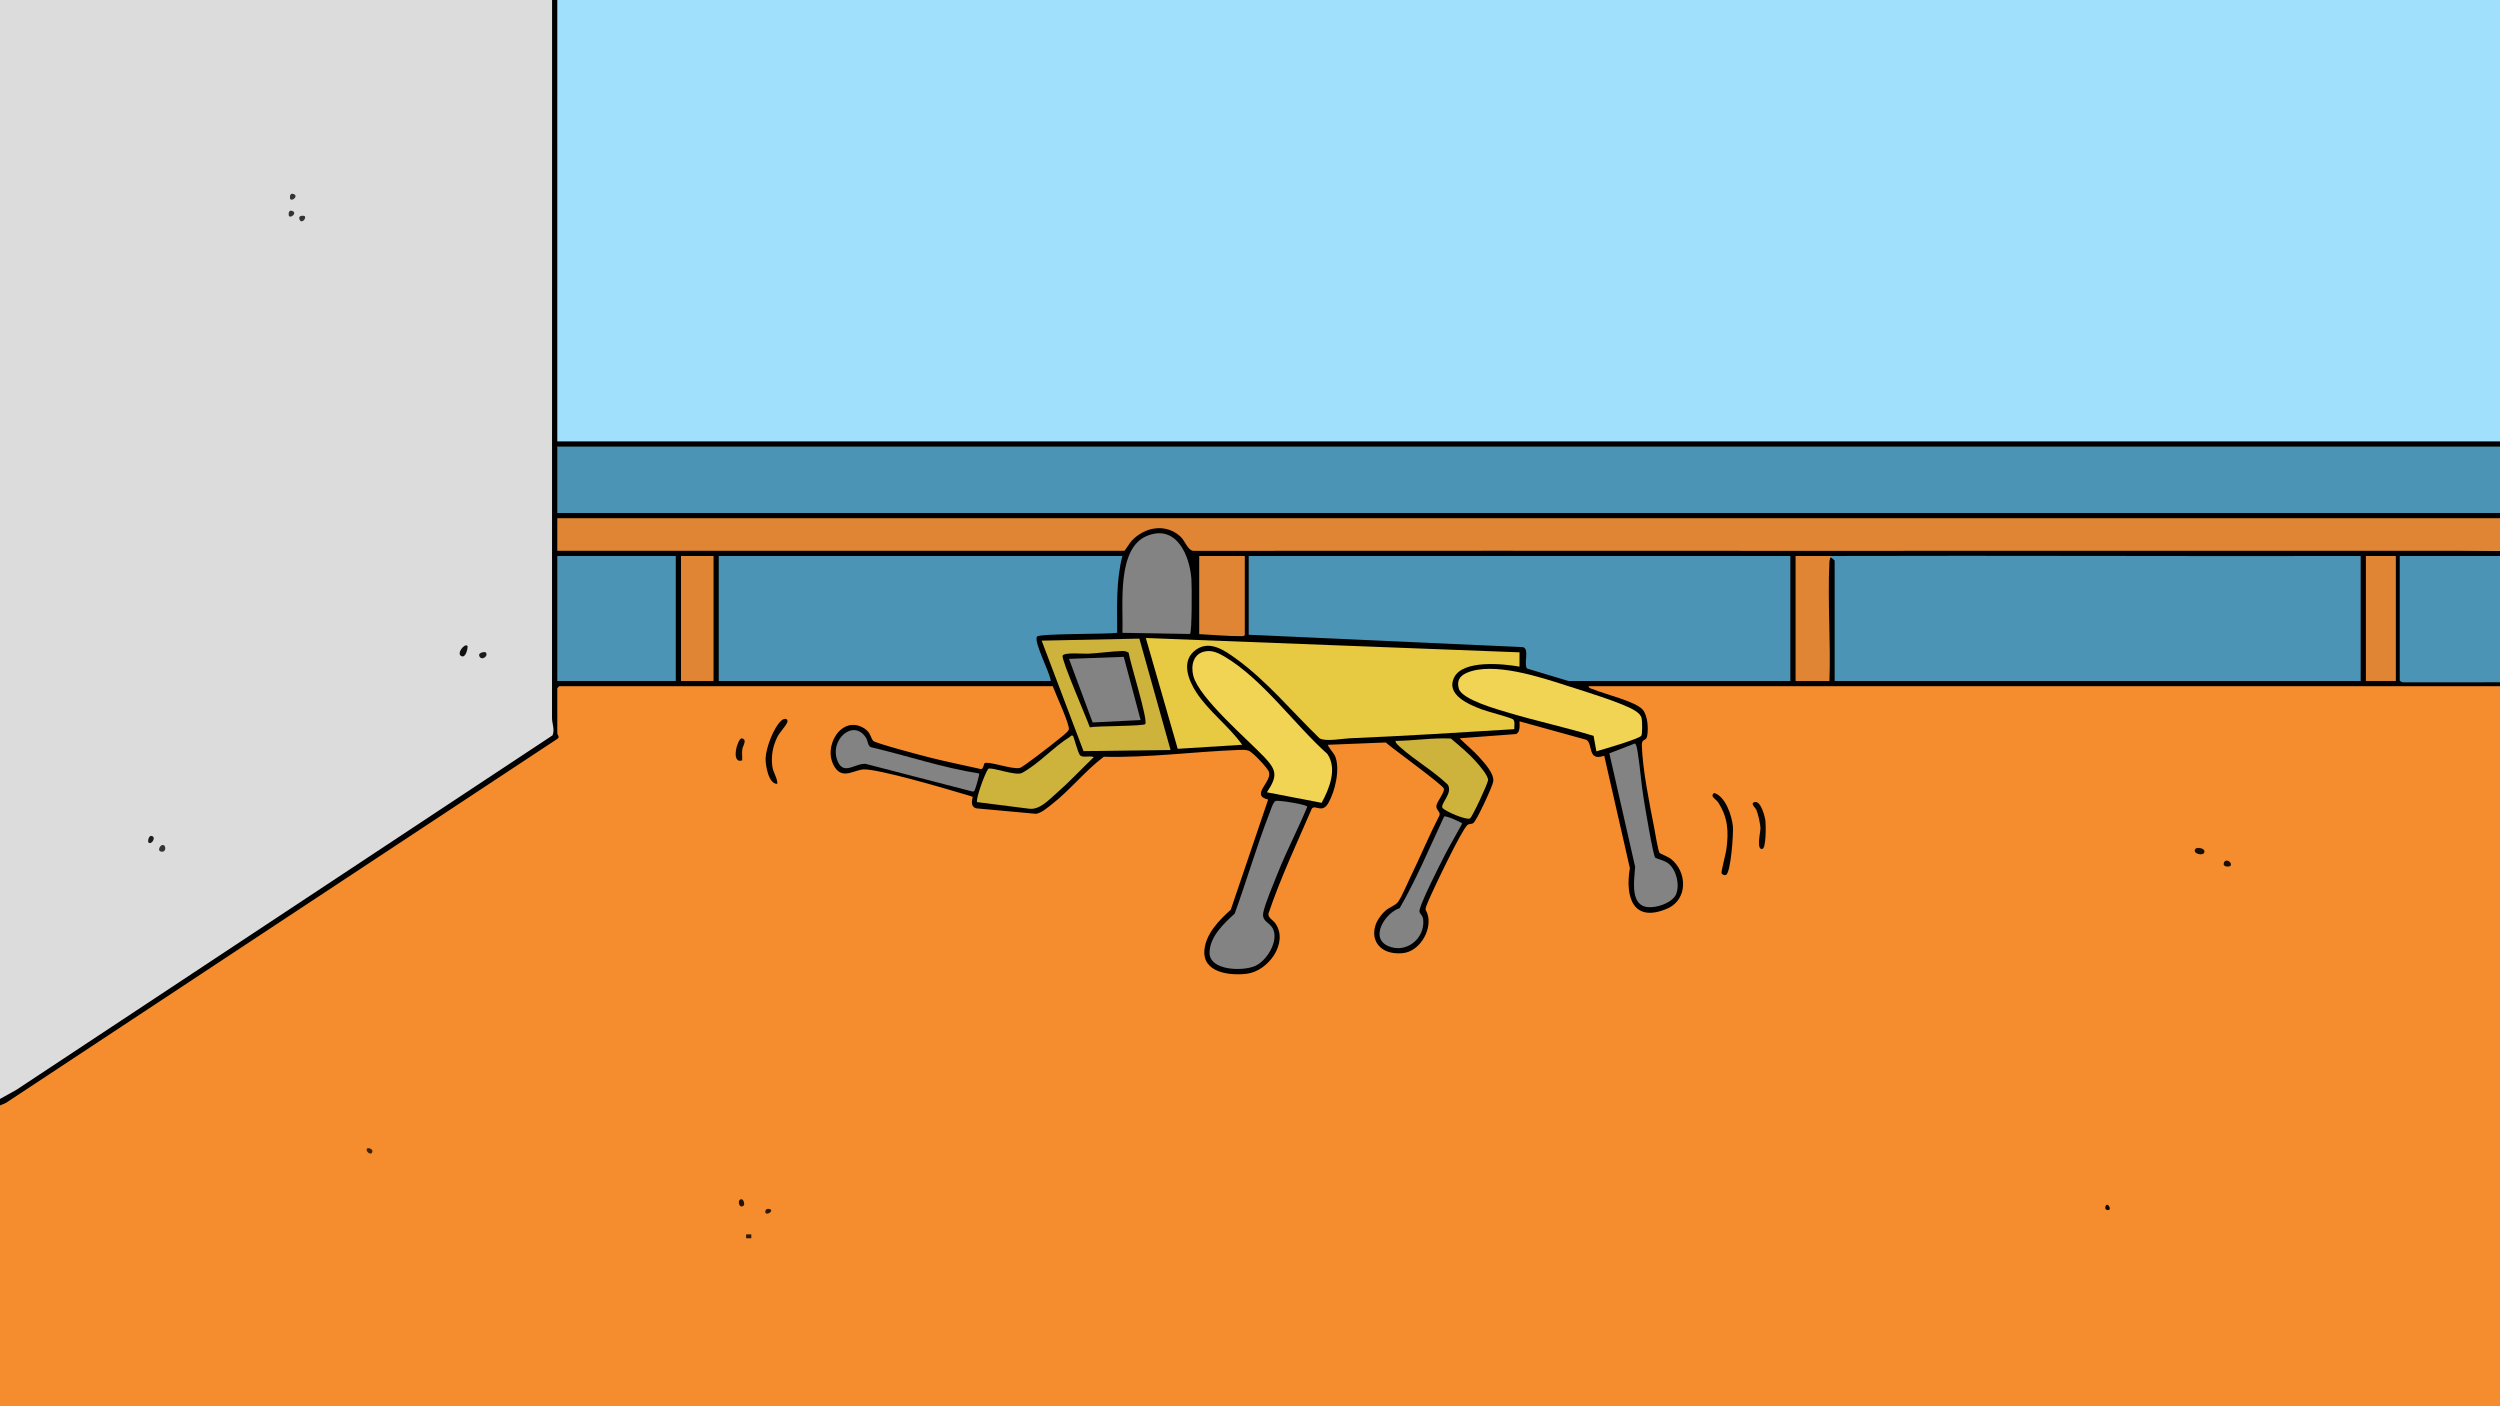 <?xml version="1.0" encoding="UTF-8"?>
<svg id="Layer_1" data-name="Layer 1" xmlns="http://www.w3.org/2000/svg" viewBox="0 0 3840 2160">
  <defs>
    <style>
      .cls-1 {
        fill: #f58c2e;
      }

      .cls-2 {
        fill: #323232;
      }

      .cls-3 {
        fill: #030202;
      }

      .cls-4 {
        fill: #180e04;
      }

      .cls-5 {
        fill: #050301;
      }

      .cls-6 {
        fill: #cdb23b;
      }

      .cls-7 {
        fill: #0f0903;
      }

      .cls-8 {
        fill: #4b94b5;
      }

      .cls-9 {
        fill: #1c1c1c;
      }

      .cls-10 {
        fill: #f2d454;
      }

      .cls-11 {
        fill: #df8534;
      }

      .cls-12 {
        fill: #070401;
      }

      .cls-13 {
        fill: #1a0f05;
      }

      .cls-14 {
        fill: #1d1d1d;
      }

      .cls-15 {
        fill: #e08533;
      }

      .cls-16 {
        fill: #df8533;
      }

      .cls-17 {
        fill: #2e1a09;
      }

      .cls-18 {
        fill: #3f240c;
      }

      .cls-19 {
        fill: #211306;
      }

      .cls-20 {
        fill: #343434;
      }

      .cls-21 {
        fill: #a0e0fc;
      }

      .cls-22 {
        fill: #2c1908;
      }

      .cls-23 {
        fill: #101010;
      }

      .cls-24 {
        fill: #838383;
      }

      .cls-25 {
        fill: #0a0602;
      }

      .cls-26 {
        fill: #e8c942;
      }

      .cls-27 {
        fill: #130b03;
      }

      .cls-28 {
        fill: #dcdcdc;
      }
    </style>
  </defs>
  <path class="cls-1" d="M0,1698l1.96-5.22c284.02-186.1,567.87-373.06,851.53-560.9.02-1.89.61-3.65,2.51-4.88-1.01-.15-1.96-.39-2.67-.94-2.61-2.03-2.34-60.02-1.33-66.13l4-2.93c-3.45-4.23-1.84-5.61,3-3l1.91-4h753.6l2.49,4c1.57-.48,3.88-.76,4.42.37,5.11,10.72,26.27,58.79,24.07,67.21-2.89,11.06-64.87,53.12-77.79,61.77-17.54-.96-35.06-3.52-52.55-7.7-1.03,4.48-2.84,8.25-7.75,9.48-58.5-10.32-114.86-25.14-169.08-44.45-16.06-42.36-61.25-20.6-58.39,18.17,2.24,30.41,21.09,27.31,44.99,19.11,57.64,9.12,114.17,23.08,169.61,41.9,2.07,1.46,3.18,3.47,3.33,5.97-.87,3.26-2.35,10.38,1.75,11.64,8.66,2.67,82.07,9.5,91.31,8.61,7.42-.72,24.81-15.39,30.43-20.51,23.36-23.4,47.68-45.68,72.96-66.84,72.98-2.24,145.73-5.83,218.26-10.77,13.54,1.37,47.06,32.75,39.52,48.6-13.4,16.57-14.04,26.45-1.92,29.63l1.05,4.6-56.72,166.97c-39.72,33.08-69.38,94.94,6.91,94.82,44.19-.07,82.34-47.44,44.74-82.11-1.26-2.13-2.43-5.37-1.72-7.7,15.88-51.6,43-114.46,67.32-162.92.84-1.68,3.43-2.97,5.41-3.42,30.35,12.14,37.22-57.27,29.59-74.18-9.95-10.08-11.79-17.5-5.53-22.28l88.53-3.08,73.62,56.12c23.09,15.35,21.04,22.12,6.91,45.04,2.82,5.1,4.38,10.16,4.69,15.18-20.29,46.5-42.03,94.08-66.58,136.99-23.41,8.51-50.45,49.11-20.96,65.17,39.12,21.3,75.47-23.49,58.41-60.16,18.45-44.65,38.86-93.93,67.79-132.42l6.74-1.63c5.69-4.1,29.39-56.36,29.29-64.22-10.3-22.31-26.45-41.66-48.44-58.07-2.57-3.82-.87-6.04,1.84-8.95l84.29-6.09c2.75-4.01,3.69-9.08,2.84-15.19,1.35-2.12,1.84-2.58,3.95-3.69,4.95-2.59,103.04,26.27,107.15,30.06,1.17,1.08,1.96,2.52,2.71,3.9,1.91,16.41,7.91,22.56,18,18.43,2.88,0,4.87,1.56,6.28,3.92l38.84,170.31c-6.7,40.97,2.67,84.1,53.49,59.77,35.19-16.85,21.78-68.15-12.78-77.3-6.47-5.88-17.73-75.72-19.15-84.82-7.05-30.6-10.2-61.16-9.47-91.7,15.82-12.21,8.02-48.93-13.03-53.64l-66.42-23.74c-4.82-3.72-3.54-8.69,2.16-10.13,462.52-.38,933.11.08,1395.58.98,1.37,0,2.13,1.32,2.5,3v1106H0v-462Z"/>
  <path class="cls-21" d="M856,0h2984v678c-.16,1.61-.79,4-1.93,4-983.21,1.28-2001.35.5-2983.95-1.44l-2.13-4.46V2.49s4.01-2.49,4.01-2.49Z"/>
  <path class="cls-28" d="M848,0l4,1.92c-.5,377.09-.26,753.12.73,1128.09-274.33,183.38-549.54,365.85-825.63,547.4l-22.75,12.75-4.35-2.15V0h848Z"/>
  <path class="cls-8" d="M3840,686v102l-1.93,4H858.52l-2.52-4-4-1.83v-97.79l4-2.38c.16-1.61.79-3.99,1.93-3.99,979.83-1.31,1999.55-1.32,2979.55,0l2.52,4Z"/>
  <path d="M856,0v678.01s2984-.01,2984-.01v8H856v102h2984v8l-1.93,4H858.52l-2.52-4c1.56.42,3.87,1.06,4,2.28.55,5.01.89,41.9,0,44.86l-4,2.85c.16-1.6.79-3.99,1.92-4,285.4-1.31,581.1-1.31,866.58,0l2.5,4c-4.5-3.11,4.78-14.52,7.97-17.7,33.36-33.25,73.77-26.16,95.84,12.78,616.69.69,1235.32,1.42,1855.9,2.2l153.29,2.71v8c-.17,1.58-.75,3.97-1.86,4-43.83,1.25-94.64,2.19-138.26,0-7.43,1.39-12.06.05-13.89-4l4,1.38v187.18l-4,2.43c50-1.13,100.54-1.47,151.61-1l2.39,4v6l-1400,.02c.55,3.46,3.99,3.47,6.45,4.53,17.91,7.66,65.49,18.69,76.6,31.4,7.97,9.11,9.18,29.66,6.91,41.01-1.61,8.06-8.4,2.9-8.09,13.98,1.02,36.43,11.62,88.82,18.76,125.44,1.29,6.61,6.2,36.62,8.39,39.61,1.09,1.49,12.56,5.56,17.03,8.97,25.62,19.57,27.23,62.82-5.34,76.74-52.42,22.41-64.79-17.95-57.21-62.18l-39.41-172.7c-26.46,9.19-16.67-18.2-27.45-24.46l-102.62-28.36c-.02,5.81,1.4,16.71-5.45,19.55l-86.56,6.46c9.7,9.85,20.82,18.56,30.05,28.93,8.04,9.03,23.31,25.24,21.56,37.53-1.05,7.37-25.49,60.16-30.49,63.68-3.08,2.17-6.84.92-9.3,3.17-9.5,8.74-52.92,99.92-60.17,117.32-7.2,17.27-2.84,9.72-.1,22.8,4.87,23.26-13.73,54.02-38.54,56.55-45.56,4.64-58.34-36.54-27.06-65.04,5.61-5.12,14.63-7.76,18.97-13.03,5.23-6.34,14.47-28.33,18.79-37.21,15.56-32,29.28-65,45.5-96.72,1.39-5.52-5.91-7.83-4.88-14.53s12.93-20.27,11.43-26.09-79.01-61.57-89.25-70.89l-88.5,3.52c-1.67,1.45,9.04,13.57,10.36,16.62,8.62,19.86.5,54.4-9.98,72.76-9.62,16.85-20.18,2.08-25.4,8.6-23.12,53.54-47.98,106.14-66.71,161.51-.85,6,7.19,9.97,10.54,14.67,21.11,29.71-10.82,73.71-44.04,77.61-26.73,3.14-68.17-1.91-64.79-36.8,2.44-25.17,22.78-45.71,40.44-61.55l57.43-169.25c-27.96-6.77,5.85-26.56,1.35-42.23-1.71-5.94-25.27-30.82-31.3-32.86-4.93-1.67-9.92-1.35-15-1.16-69.17,2.6-137.95,12.16-207.51,10.48-28.95,21.8-51.9,51.45-80.46,73.54-6.69,5.17-15.63,13.08-23.88,14.1l-91.68-8.43c-10.83-3.24-4.79-16.76-5.37-17.58-.49-.68-13.59-4.3-16.02-5.03-27.46-8.29-128.32-37.74-150.99-37.18-14.78.37-32.17,15.93-44.67-3.16-20.39-31.13,10.72-82.22,45.57-59.57,9.4,6.11,8.7,12.8,13.19,18.81,2.76,3.69,76.9,23.13,88.06,25.94,25.86,6.49,51.96,11.66,77.94,17.58,3.59-.58,3.97-8.33,5.19-9.11,5.8-3.7,43.03,10.15,54.2,7.26,5.02-1.29,49.08-35.6,56.43-41.65,4.06-3.35,17.72-13.41,18.8-17.36,1.91-7-20.9-55.98-24.72-66.55h-758c-.21,0-3,2.79-3,3v70c0,1.35,4.49,5.16,0,7.96L9.04,1694.06l-9.04,3.94v-10l25.04-13.96,823.62-544.51c3.72-8.87-.61-17.51-.76-26.43l.09-1103.1h8Z"/>
  <path class="cls-15" d="M3840,796v50c-357.67-.17-715.4.18-1073.09.11-310.75-.07-622.78-.28-934.03.01-8.78-1.07-12.63-15.54-19.89-22.11-22.9-20.74-55.07-14.58-75.03,6.95-2.5,2.69-10.03,15.04-10.96,15.04h-871v-50h2984Z"/>
  <path class="cls-8" d="M3840,854v194l-147.1.1c-2.05.44-6.9-1.45-6.9-3.1v-191h154Z"/>
  <path class="cls-5" d="M2633.03,1218c17.37,5.22,27.06,34.78,28.72,51.24,1.03,10.15-3.2,72.44-10.79,74.73-2.47.75-6.16-.5-6.72-3.14s6.6-29.61,7.47-36.12c3.65-27.5,2.65-48.82-12.85-72.58-3.1-4.76-13.22-8.82-5.83-14.14Z"/>
  <path class="cls-12" d="M1193.99,1203.99c-13.49.83-18.3-28.71-18.05-38.88.39-15.83,12.17-47.39,24.03-58.14,5.44-4.93,11.65-2.93,9.07,3.03s-11.69,14.94-15.38,22.65c-6.78,14.14-9.34,28.41-7.43,44.13,1.25,10.32,7.82,17.31,7.77,27.21Z"/>
  <path class="cls-25" d="M2695.03,1232c9.87-2.61,16.03,23,16.72,29.25s1.14,41.51-4.78,42.74c-9.71,2.02-2.86-26.3-2.9-30.89-.06-7.42-3.54-22.64-6.53-29.64-1.09-2.54-9.94-9.49-2.51-11.46Z"/>
  <path class="cls-7" d="M1139.99,1168.01c-17.89,5.67-7.64-32.62-.96-34,9.56,1.87,1.95,11.11,1.13,17.15-.75,5.55.14,11.29-.17,16.85Z"/>
  <path class="cls-13" d="M3372.01,1304.04c2.16-3.28,15.35-1.64,13.98,4.93-1.35,6.45-18.97,2.66-13.98-4.93Z"/>
  <path class="cls-4" d="M3425.99,1329.98c-.95,1.41-12.95,2.59-9.97-4.96,2.89-7.34,13.55-.36,9.97,4.96Z"/>
  <path class="cls-19" d="M1142,1851.99c-7.14,5.39-10.3-10.05-3-9.95,3.12.04,5.56,8.01,3,9.95Z"/>
  <path class="cls-18" d="M564.01,1764.01c1.45-1.45,8.91.75,7.98,4.96-1.63,7.39-11.84-1.1-7.98-4.96Z"/>
  <path class="cls-17" d="M1183.99,1858.01c3.55,4.49-11.42,10.71-7.97,1.01,1.15-3.24,6.98-2.25,7.97-1.01Z"/>
  <rect class="cls-22" x="1146.01" y="1896.01" width="7.99" height="5.98"/>
  <path class="cls-27" d="M3239.99,1857.99c-1.51,1.5-8.09.93-5.97-4.97,2.48-6.89,8.61,2.34,5.97,4.97Z"/>
  <path class="cls-23" d="M717.99,992.01c1.17,1.18-1.87,18.86-8.97,15.97-8.88-3.61,4.51-20.44,8.97-15.97Z"/>
  <path class="cls-9" d="M745.99,1002.01c5.37,5.94-7.59,14.19-9.98,4.96-1.28-4.93,8.89-6.17,9.98-4.96Z"/>
  <path class="cls-20" d="M249.03,1298.01c6.61-1.47,7.02,12.4-2.01,9.97-5.51-1.48-1.31-9.23,2.01-9.97Z"/>
  <path class="cls-14" d="M228.01,1293.99c-1.29-1.3.06-11.09,4.96-9.98,7.67,1.73-.39,14.55-4.96,9.98Z"/>
  <path class="cls-2" d="M444.01,331.99c-.86-.86-1.93-10.53,4.97-7.97,7.71,2.86-1.68,11.26-4.97,7.97Z"/>
  <path class="cls-20" d="M446.01,305.99c-.86-.86-1.93-10.53,4.97-7.97,7.71,2.86-1.68,11.26-4.97,7.97Z"/>
  <path class="cls-2" d="M467.99,332.01c3.29,3.29-5.11,12.68-7.97,4.97-2.56-6.9,7.11-5.83,7.97-4.97Z"/>
  <path class="cls-8" d="M2812,854c271.29-.83,542.71.62,814,0v192h-808v-185.1s-6-4.9-6-4.9c-1.75-.57-1.72-1.24,0-2Z"/>
  <path class="cls-8" d="M2750,854v192h-341l-63.05-18.95c-6.4-4.8,4.01-31.14-6.94-33.06l-421.01-18.99v-121h832Z"/>
  <path class="cls-8" d="M1724,854c-10,38.62-8.05,78.42-7.99,118.01-14.71,2.3-119.59.82-123.15,5.85-5.56,7.85,20.32,56.13,21.14,68.14h-510v-192h620Z"/>
  <path class="cls-26" d="M2334.01,1001.99l-.04,21.98c-24.83-4.46-86.9-10.85-100.39,16.59-13.24,26.93,23,41.58,41.93,48.93,8.6,3.34,45.16,12.67,48.53,15.47,3.6,3,1.57,10.56,1.98,15.03-84.26,5.23-168.59,10.47-252.99,14.02-11.22.47-36.68,5.52-46.13.09-42.76-41.33-80.55-87.92-129.1-122.9-17.3-12.47-39.84-28.09-60.8-13.22-23.45,16.63-12.15,45.91.55,65.47,19,29.25,50.16,52.03,70.46,80.52l-99.04,6.19-48.97-170.16,574.01,21.98Z"/>
  <rect class="cls-8" x="856" y="854" width="182" height="192"/>
  <path class="cls-10" d="M1851.48,1000.45c10.73-1.85,20.18,2.62,29.16,7.91,58.5,34.48,107.68,104.53,158.23,149.77,15.51,22.62,2.93,53.44-8.86,75.01l-84.02-16.18c15.93-24.29,15.85-33.17-3.93-54.01-26.17-27.57-100.3-90.72-109.12-124.88-4.16-16.13.13-34.44,18.54-37.61Z"/>
  <path class="cls-10" d="M2452.02,1154.01l-4.27-23.75c-43.33-13.14-87.92-22.74-131.28-35.73-16.28-4.88-70.38-19.83-75.57-36.42-3.69-11.8.89-19.71,11.73-24.49,40.5-17.87,113.91,6.65,154.91,19.84,23.79,7.66,85.64,26.4,103.85,38.15,4.42,2.85,8.97,6.33,10.2,11.8.91,4.08,1.27,24.04-.5,26.66-3.3,4.88-59.42,21.2-69.06,23.93Z"/>
  <path class="cls-24" d="M1959.33,1230.31c5.07-1.68,48.03,5.58,48.67,8.74-13.99,34.06-31.35,66.76-44.97,100.98-5.93,14.9-19.84,47.51-22.58,61.45-3.05,15.51,11.94,14.25,16.2,28.86,5.37,18.41-11.35,45.21-28.19,53.12-18.65,8.77-71.14,7.8-70.61-20.45.45-24.33,21.9-44.61,38.57-59.58,18.6-51.1,33.8-103.81,53.54-154.46,1.74-4.47,5.67-17.43,9.36-18.65Z"/>
  <path class="cls-24" d="M1827.79,973.78l-103.8-1.77c1.74-40.94-9.65-129.88,38.02-149,44.96-18.04,65.24,29.88,67.96,66.01.76,10.03,1.05,82-2.19,84.76Z"/>
  <polygon class="cls-6" points="1797.99 1151.99 1664.27 1153.73 1600 984.02 1750.08 980.92 1797.99 1151.99"/>
  <path class="cls-24" d="M2542.44,1317.56c.9.89,14.54,4.11,20.25,8.75,12.3,9.99,17.68,32.68,11.8,47.18-6.04,14.91-38.87,25-52.32,17.34-17.48-9.96-11.67-42.49-10.57-59.25l-39.62-174.43,39.04-15.1c2.7.11,4.3,12.51,4.73,15.21,3.66,22.82,5.14,46.25,8.87,69.13,1.84,11.28,14.51,87.92,17.82,91.18Z"/>
  <path class="cls-11" d="M2812,854v2c-1.79,2.71-1.94,5.71-2.08,8.86-2.82,59.56,2.28,121.37.08,181.14h-52v-192c17.97-.04,36.03.06,54,0Z"/>
  <rect class="cls-15" x="1046" y="854" width="50" height="192"/>
  <path class="cls-6" d="M1647.98,1130.01c1.29.95,7.66,26.69,10.97,30.05,4.5,4.58,15.37-.08,21.04,2.93-19.16,18.51-37.87,38.52-57.96,56.04-12.1,10.55-26.01,26.15-43.01,22.95l-78.14-9.92c-2.72-3.93,12.06-45.06,17.13-51.18,5.23-3.26,42.75,11.76,52.09,6.2,25.71-14.13,48.73-40.15,72.92-55.07,1.59-.98,1.85-2.9,4.97-2Z"/>
  <rect class="cls-16" x="3634" y="854" width="46" height="192"/>
  <path class="cls-16" d="M1912,854v121c0,1.45-2.42,2.17-4.08,2.18-21.8.06-44.16-1.97-65.92-3.18v-120h70Z"/>
  <path class="cls-6" d="M2144.01,1138.01c28.21-.35,56.37-5,84.58-3.6,13.48,11.48,27.81,23.17,39.46,36.54,4.9,5.63,18.2,20.68,17.58,27.55-.5,5.56-24.17,56.39-27.66,58.55-5.33,3.31-38.22-10.86-42.18-16-4.51-5.86,16.45-22.6,7.98-35.85-21.83-20.96-50.5-37.45-72.72-57.27-1.52-1.35-9.34-7.96-7.05-9.93Z"/>
  <path class="cls-24" d="M2218.19,1254.15c2.55-1.85,27.66,9.34,27.76,10.84-8.9,16.31-18.5,32.46-27,48.97-6.17,12-40.52,79.06-38.61,86.53.97,3.79,5.1,5.5,5.75,12.51,2.64,28.48-26.11,52.45-54.11,40.02-28.85-12.8-3.81-51.39,17.95-58.09,25.83-44.86,46.2-93.69,68.26-140.78Z"/>
  <path class="cls-24" d="M1503.93,1188.08c1,1.16-5.16,21.91-6.35,24.5-.88,1.92-1.48,3.78-4.17,3.14l-163.72-42.4c-15.96-1.27-33.33,17.76-42.7-3.31-14.65-32.92,23.8-66.92,43.03-37.03,3.11,4.84,2.79,12.31,7.36,14.64,55.66,12.99,109.93,31.61,166.54,40.46Z"/>
  <path class="cls-3" d="M1733.53,1002.48c1.98,14.1,30.12,103.38,25.61,109.65-2.49,3.46-75.02,2.8-85.16,5.02-4.75-13.8-43.75-103.39-41.84-109.91,1.67-5.71,31.79-2.83,38.95-3.16,16.63-.78,35.45-3.56,52.01-4.16,3.59-.13,7.42.52,10.44,2.56Z"/>
  <polygon class="cls-24" points="1751.99 1105.99 1678.29 1109.7 1642.01 1012.01 1726.08 1008.92 1751.99 1105.99"/>
</svg>